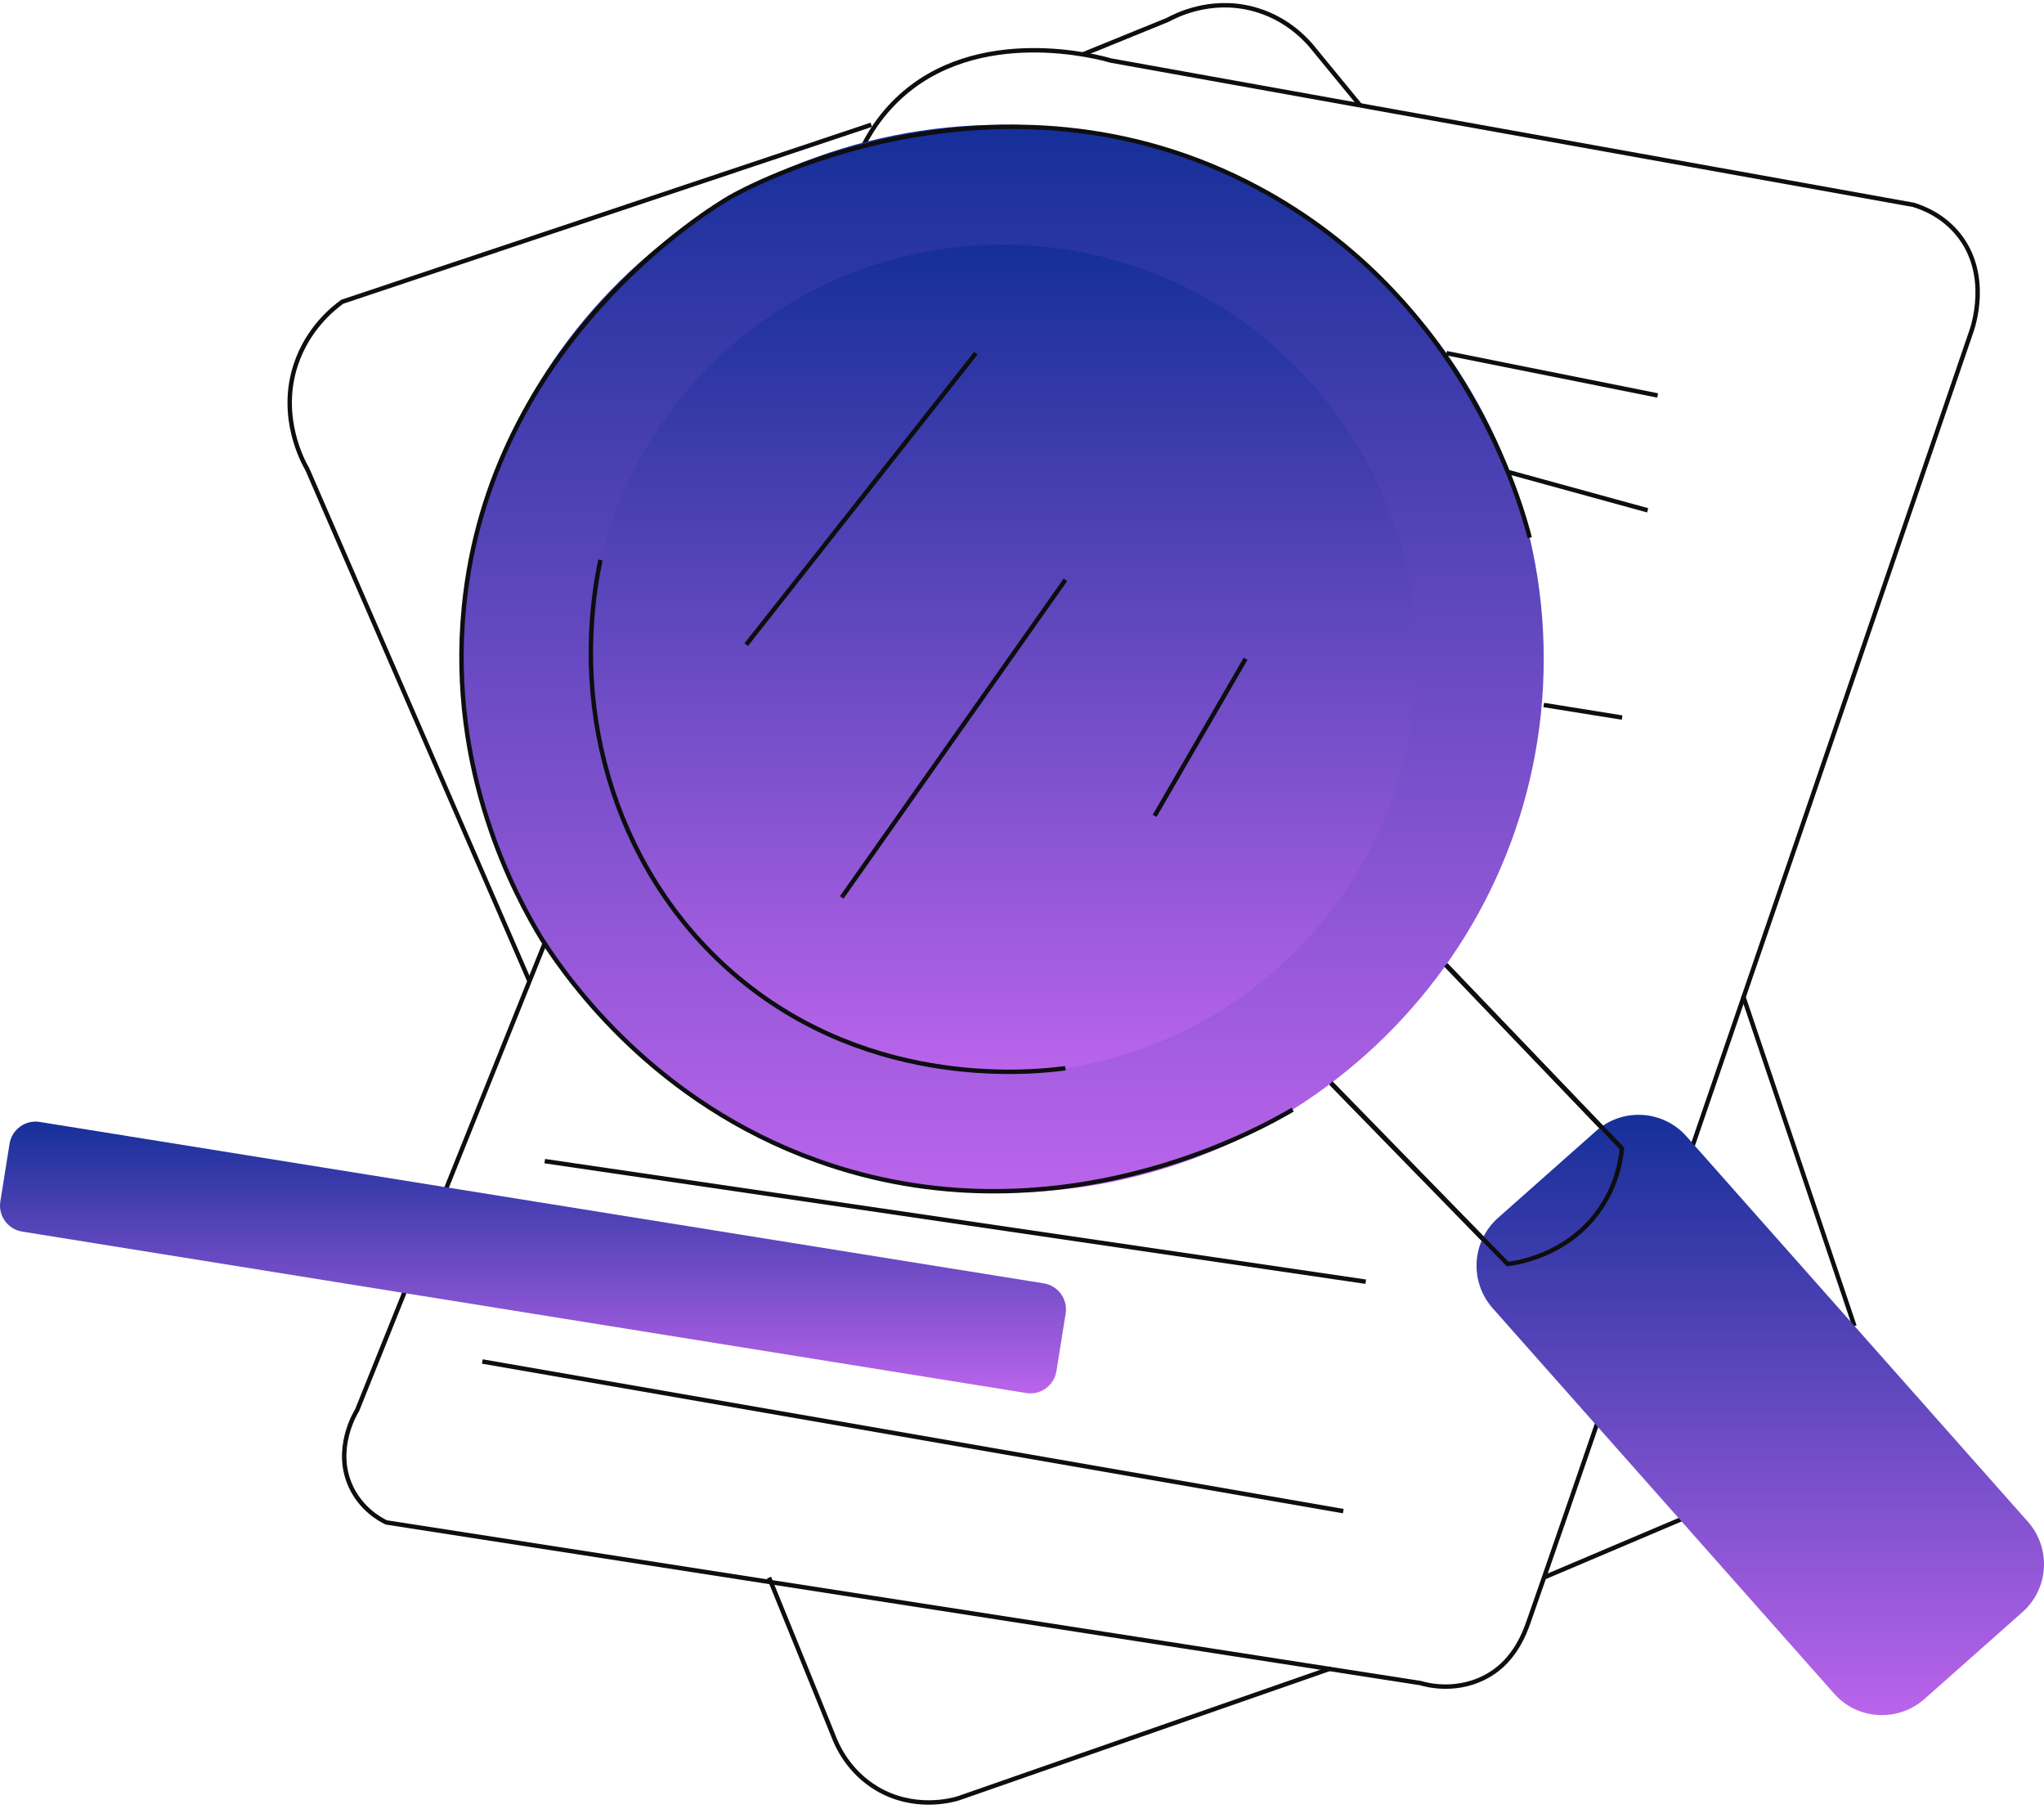 <svg xmlns="http://www.w3.org/2000/svg" width="390" height="345" viewBox="0 0 390 345" fill="none"><path d="M66.929 283.549C63.661 276.444 67.77 269.587 68.141 268.993C133.098 107.493 161.12 37.338 162.705 32.609C162.754 32.436 163.076 31.471 163.596 30.208C164.784 27.362 167.037 23.005 171.146 19.044C186.37 4.34 210.283 11.048 211.917 11.543C262.962 20.727 314.031 29.911 365.075 39.071C366.932 39.64 370.769 41.1 373.739 44.838C379.829 52.512 376.413 62.414 376.165 63.132C329.577 199.531 295.415 298.798 291.628 309.442C290.885 311.546 289.028 316.522 284.3 319.393C278.21 323.107 271.997 321.349 271.032 321.052C205.258 310.828 139.485 300.629 73.711 290.406C72.399 289.787 68.884 287.782 66.929 283.549Z" stroke="#0D0E10" stroke-width="0.842" stroke-miterlimit="10"></path><path d="M100.941 186.98C86.856 154.502 72.746 122.024 58.66 89.546C57.843 88.135 53.14 79.619 56.432 69.593C58.685 62.761 63.413 58.924 65.295 57.562C98.936 46.299 132.578 35.06 166.244 23.797" stroke="#0D0E10" stroke-width="0.842" stroke-miterlimit="10"></path><path d="M206.545 10.404C211.966 8.201 217.363 5.998 222.784 3.795C224.294 2.978 230.78 -0.389 238.85 1.641C245.063 3.201 248.776 7.112 250.113 8.647C253.257 12.459 256.376 16.296 259.52 20.108" stroke="#0D0E10" stroke-width="0.842" stroke-miterlimit="10"></path><path d="M332.597 190L353.836 252.951" stroke="#0D0E10" stroke-width="0.842" stroke-miterlimit="10"></path><path d="M146.738 300.926C150.848 311.026 154.957 321.101 159.041 331.201C159.636 332.786 161.789 337.91 167.359 341.202C174.414 345.361 181.519 343.43 182.781 343.059C206.496 334.791 230.211 326.523 253.927 318.255" stroke="#0D0E10" stroke-width="0.842" stroke-miterlimit="10"></path><path d="M294.548 300.926L324.427 288.252" stroke="#0D0E10" stroke-width="0.842" stroke-miterlimit="10"></path><path d="M191.272 227.529C248.31 227.529 294.549 181.922 294.549 125.663C294.549 69.404 248.31 23.797 191.272 23.797C134.234 23.797 87.995 69.404 87.995 125.663C87.995 181.922 134.234 227.529 191.272 227.529Z" fill="url(#paint0_linear_100_18604)"></path><path d="M191.271 204.655C234.897 204.655 270.263 169.289 270.263 125.662C270.263 82.036 234.897 46.67 191.271 46.67C147.645 46.67 112.278 82.036 112.278 125.662C112.278 169.289 147.645 204.655 191.271 204.655Z" fill="url(#paint1_linear_100_18604)"></path><path d="M291.874 102.567C290.166 95.982 279.398 56.919 240.062 35.852C190.256 9.192 141.365 36.422 139.36 37.585C135.597 39.764 93.465 65.187 88.514 115.81C85.444 147.224 98.391 170.939 103.441 179.232C108.788 187.525 125.076 210.324 155.896 221.39C201.346 237.703 240.954 215.028 246.647 211.661" stroke="#0D0E10" stroke-width="0.842" stroke-miterlimit="10"></path><path d="M114.556 106.824C108.318 136.926 118.343 167.647 140.821 186.46C166.788 208.195 197.955 204.482 203.277 203.764" stroke="#0D0E10" stroke-width="0.842" stroke-miterlimit="10"></path><path d="M142.382 122.964L186.198 67.365" stroke="#0D0E10" stroke-width="0.842" stroke-miterlimit="10"></path><path d="M160.6 171.187L203.277 110.612" stroke="#0D0E10" stroke-width="0.842" stroke-miterlimit="10"></path><path d="M220.309 155.616L237.662 125.663" stroke="#0D0E10" stroke-width="0.842" stroke-miterlimit="10"></path><path d="M253.95 206.66L287.666 241.218C289.572 240.971 298.657 239.584 304.722 231.514C308.386 226.662 309.228 221.637 309.475 219.162C298.286 207.477 287.072 195.793 275.883 184.109" stroke="#0D0E10" stroke-width="0.842" stroke-miterlimit="10"></path><path d="M92.029 259.709L256.302 288.252" stroke="#0D0E10" stroke-width="0.842" stroke-miterlimit="10"></path><path d="M103.937 221.488L260.585 244.486" stroke="#0D0E10" stroke-width="0.842" stroke-miterlimit="10"></path><path d="M294.548 134.476L309.5 136.877" stroke="#0D0E10" stroke-width="0.842" stroke-miterlimit="10"></path><path d="M275.982 67.365L316.283 75.435" stroke="#0D0E10" stroke-width="0.842" stroke-miterlimit="10"></path><path d="M314.377 97.344L287.691 90.016" stroke="#0D0E10" stroke-width="0.842" stroke-miterlimit="10"></path><path d="M349.95 323.057L284.795 249.535C280.339 244.485 280.785 236.787 285.835 232.306L304.549 215.72C309.599 211.265 317.298 211.71 321.779 216.76L386.933 290.282C391.389 295.332 390.944 303.03 385.894 307.511L367.179 324.097C362.129 328.553 354.406 328.107 349.95 323.057Z" fill="url(#paint2_linear_100_18604)"></path><path d="M253.95 206.561L287.666 241.119C289.572 240.871 298.657 239.485 304.722 231.415C308.386 226.563 309.228 221.538 309.475 219.062C298.286 207.378 287.072 195.694 275.883 184.01" stroke="#0D0E10" stroke-width="0.842" stroke-miterlimit="10"></path><path d="M195.826 265.725L4.224 234.93C1.501 234.484 -0.38 231.91 0.065 229.187L1.823 218.171C2.269 215.448 4.843 213.567 7.566 214.012L199.168 244.807C201.891 245.253 203.772 247.827 203.327 250.55L201.569 261.566C201.124 264.289 198.549 266.17 195.826 265.725Z" fill="url(#paint3_linear_100_18604)"></path><defs><linearGradient id="paint0_linear_100_18604" x1="191.272" y1="23.797" x2="191.272" y2="227.529" gradientUnits="userSpaceOnUse"><stop stop-color="#152F98"></stop><stop offset="1" stop-color="#BA64EB"></stop></linearGradient><linearGradient id="paint1_linear_100_18604" x1="191.271" y1="46.67" x2="191.271" y2="204.655" gradientUnits="userSpaceOnUse"><stop stop-color="#152F98"></stop><stop offset="1" stop-color="#BA64EB"></stop></linearGradient><linearGradient id="paint2_linear_100_18604" x1="335.864" y1="212.654" x2="335.864" y2="327.163" gradientUnits="userSpaceOnUse"><stop stop-color="#152F98"></stop><stop offset="1" stop-color="#BA64EB"></stop></linearGradient><linearGradient id="paint3_linear_100_18604" x1="101.696" y1="213.947" x2="101.696" y2="265.79" gradientUnits="userSpaceOnUse"><stop stop-color="#152F98"></stop><stop offset="1" stop-color="#BA64EB"></stop></linearGradient></defs></svg>